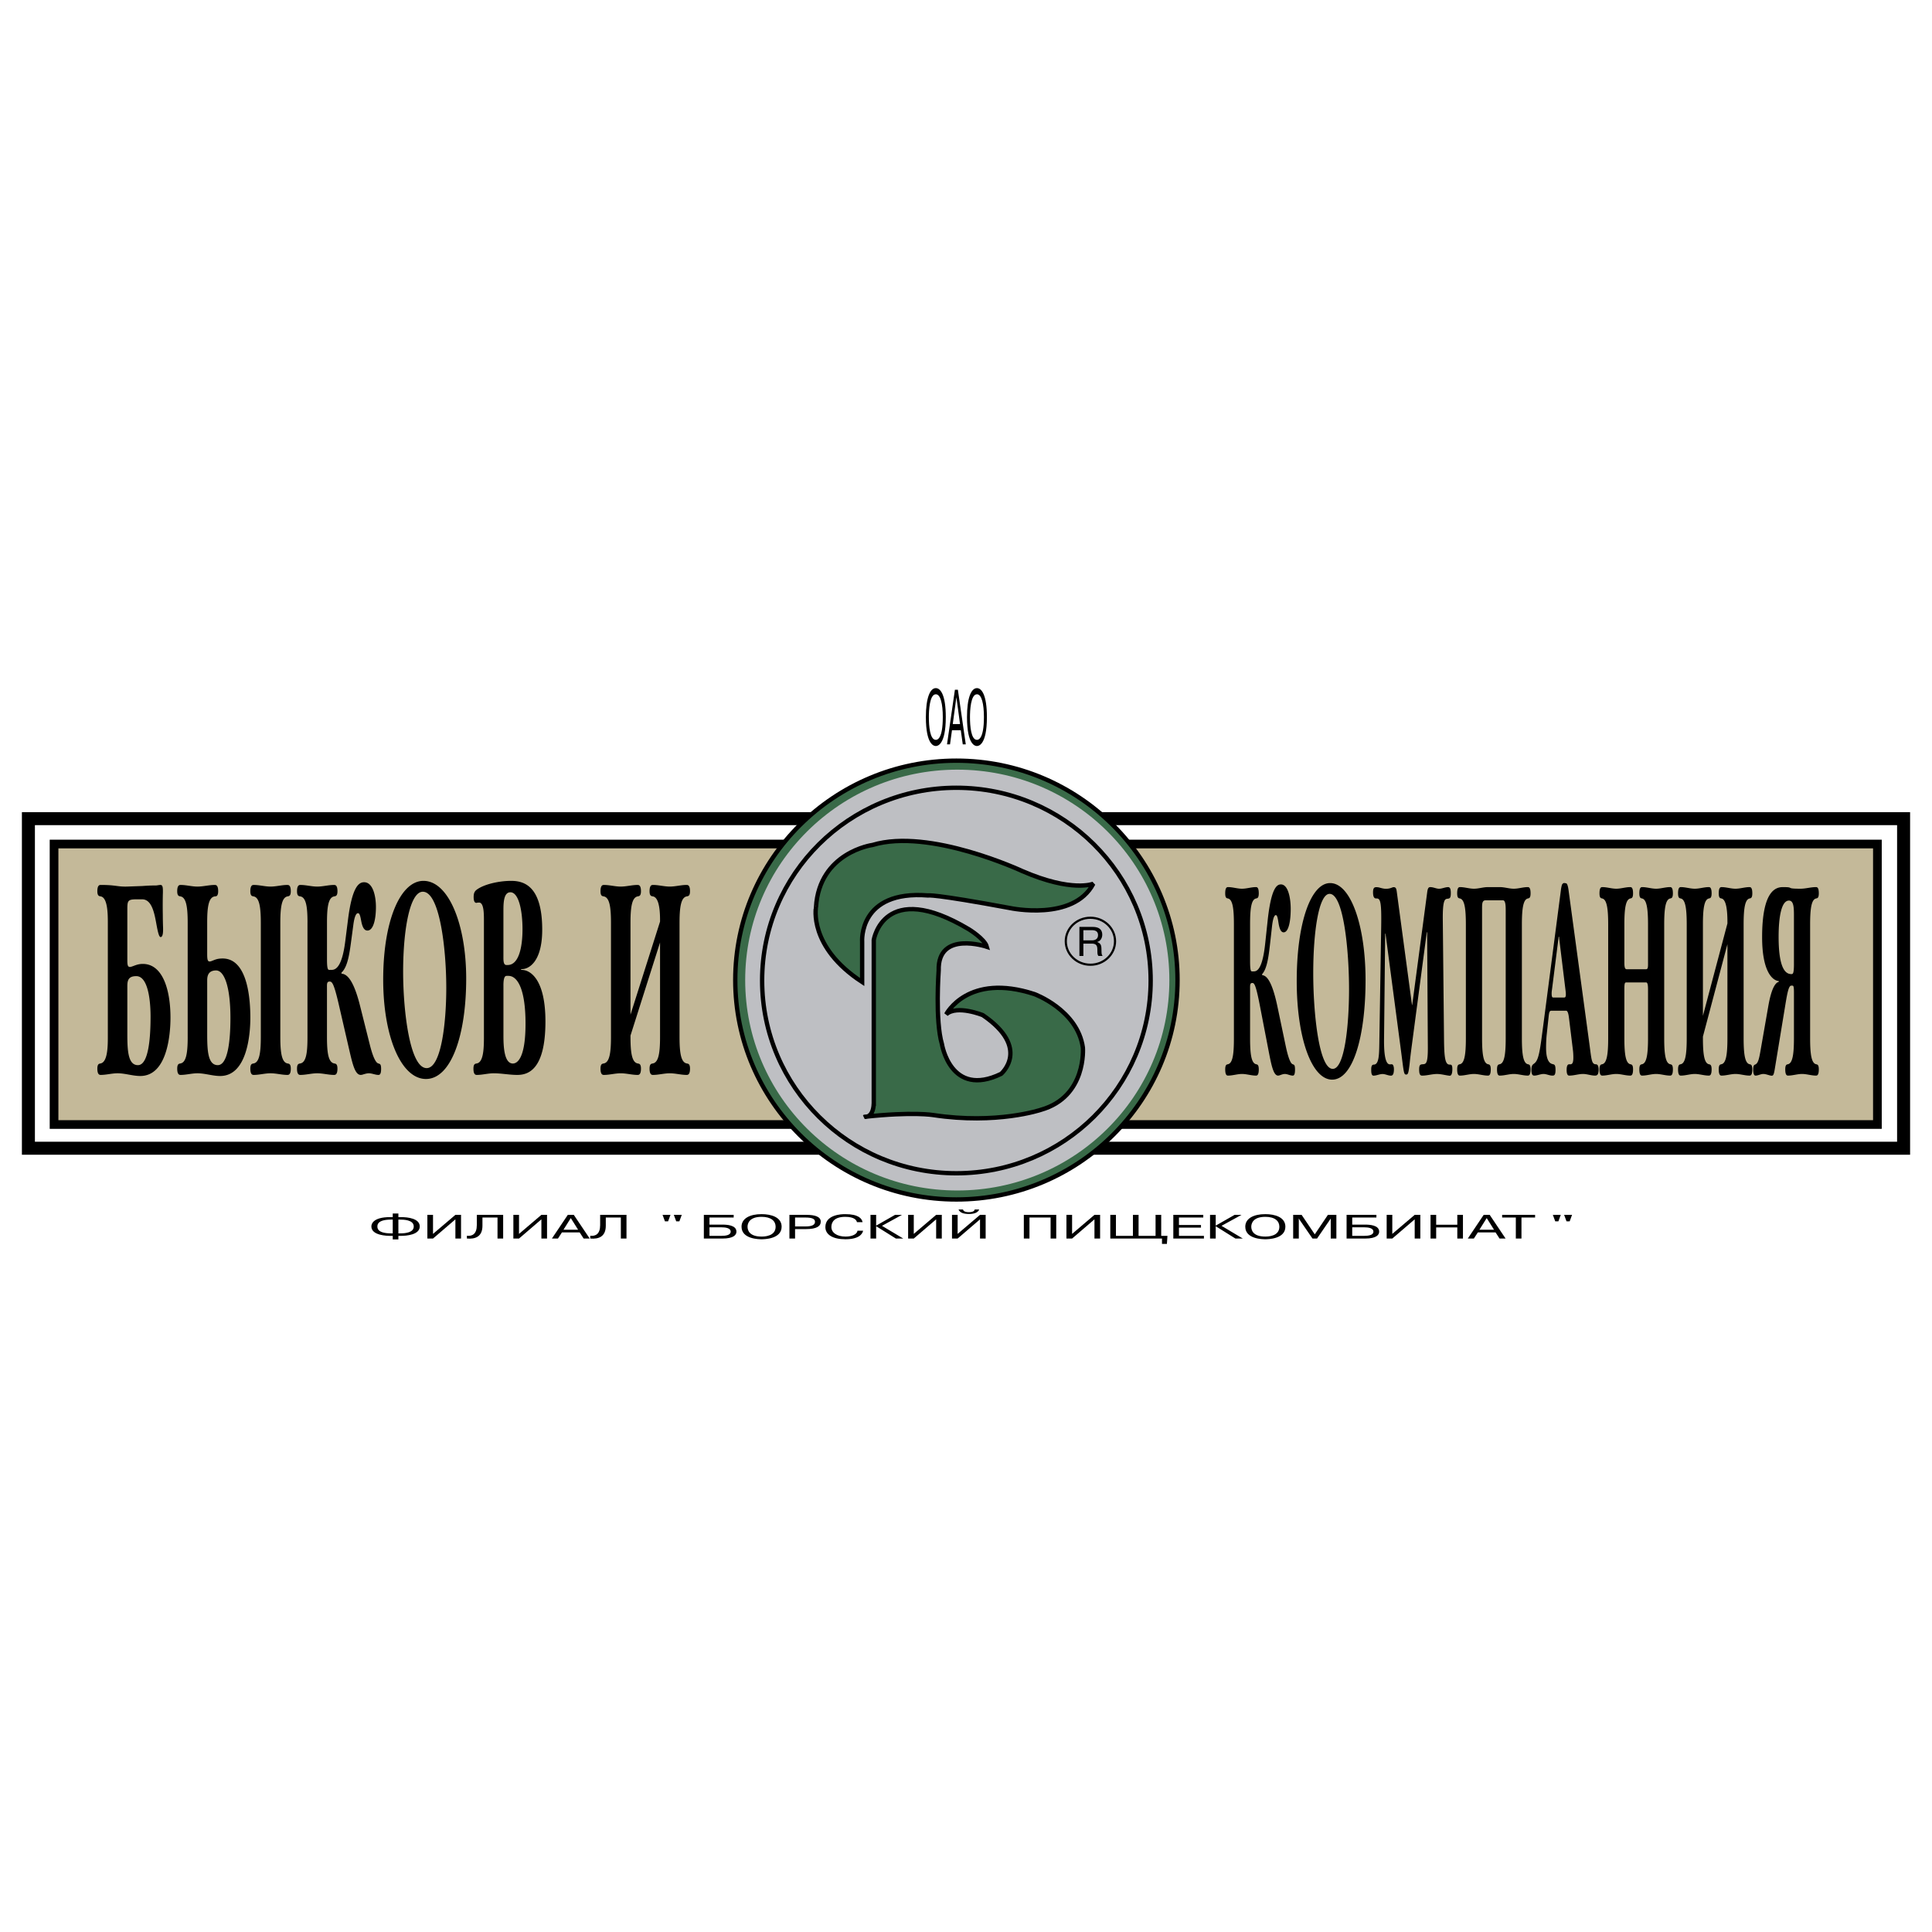 <svg xmlns="http://www.w3.org/2000/svg" width="2500" height="2500" viewBox="0 0 192.756 192.756"><path fill-rule="evenodd" clip-rule="evenodd" fill="#fff" d="M0 0h192.756v192.756H0V0z"/><path fill="none" stroke="#000" stroke-width="1.297" stroke-miterlimit="2.613" d="M189.922 114.559V81.677H2.834v32.882h187.088z"/><path fill-rule="evenodd" clip-rule="evenodd" fill="#c4b999" stroke="#000" stroke-width=".866" stroke-miterlimit="2.613" d="M187.309 112.193V84.209H5.393v27.984h181.916z"/><path d="M95.419 119.672c12.184 0 22.063-9.801 22.063-21.891 0-12.088-9.879-21.889-22.063-21.889s-22.062 9.801-22.062 21.889c0 12.09 9.878 21.891 22.062 21.891z" fill-rule="evenodd" clip-rule="evenodd" fill="#396a48" stroke="#000" stroke-width=".433" stroke-miterlimit="2.613"/><path d="M95.508 118.992c11.807 0 21.377-9.496 21.377-21.211 0-11.713-9.57-21.209-21.377-21.209-11.806 0-21.377 9.496-21.377 21.209 0 11.715 9.571 21.211 21.377 21.211z" fill-rule="evenodd" clip-rule="evenodd" fill="#bebfc3" stroke="#396a48" stroke-width=".433" stroke-miterlimit="2.613"/><path d="M87.176 110.115V93.779s.975-6.141 9.483-1.069c0 0 1.584.963 1.797 1.749 0 0-4.911-1.661-4.803 2.362 0 0-.366 5.023.322 7.346 0 0 .859 5.422 5.905 2.973 0 0 3.014-2.561-1.826-5.859 0 0-2.576-1.049-3.649-.086 0 0 2.147-4.199 8.804-2.012 0 0 4.295 1.574 4.83 5.334 0 0 .402 4.904-4.186 6.209 0 0-4.396 1.488-10.737.525 0 0-2.04-.352-6.871.174.001-.001.859.175.931-1.31z" fill-rule="evenodd" clip-rule="evenodd" fill="#396a48" stroke="#000" stroke-width=".433" stroke-miterlimit="2.613"/><path d="M86.017 97.975v-4.003s-.398-5.18 6.573-4.632c0 0 .443-.18 8.189 1.259 0 0 6.309 1.349 8.301-2.429 0 0-2.102.899-7.082-1.259 0 0-9.26-4.329-14.942-2.609 0 0-5.307.72-5.645 6.207.001 0-.774 3.958 4.606 7.466z" fill-rule="evenodd" clip-rule="evenodd" fill="#396a48" stroke="#000" stroke-width=".433" stroke-miterlimit="2.613"/><path d="M95.419 117.057c10.706 0 19.383-8.609 19.383-19.23s-8.678-19.231-19.383-19.231c-10.704 0-19.382 8.61-19.382 19.231s8.678 19.23 19.382 19.23" fill="none" stroke="#000" stroke-width=".433" stroke-miterlimit="2.613"/><path d="M123.107 92.242c0-1.531-.104-2.525-.617-2.606-.096-.027-.25-.027-.25-.511 0-.618.197-.618.283-.618.465 0 .928.161 1.391.161.465 0 .928-.161 1.391-.161.086 0 .283 0 .283.618 0 .484-.154.484-.248.511-.516.081-.619 1.075-.619 2.606v3.653c0 1.101.113 1.021.25 1.021h.129c.352 0 .867-.295 1.133-2.821l.232-2.176c.352-3.331.926-3.681 1.33-3.681.729 0 .979 1.371.979 2.445 0 1.236-.215 2.337-.703 2.337-.215 0-.361-.215-.465-.671-.086-.376-.119-1.048-.316-1.048-.215 0-.326.645-.379 1.102l-.162 1.451c-.146 1.29-.283 2.74-.824 3.332v.107c.402.025.969.482 1.527 3.143l.824 3.922c.352 1.666.609 1.801.713 1.826.111.055.215.027.215.537 0 .564-.139.592-.225.592-.266 0-.523-.162-.789-.162-.154 0-.301.055-.455.109a.671.671 0 0 1-.215.053c-.455 0-.66-.967-.926-2.338l-.902-4.674c-.412-2.121-.559-2.229-.756-2.229-.24 0-.215.268-.215.645v4.861c0 1.666.139 2.525.627 2.605.086.027.24.027.24.512 0 .617-.197.617-.283.617-.463 0-.926-.162-1.391-.162-.463 0-.926.162-1.391.162-.086 0-.283 0-.283-.617 0-.484.154-.484.25-.512.514-.08.617-1.074.617-2.605V92.242zM132.971 106.641c-1.391 0-1.949-5.641-1.949-9.537 0-4.136.551-7.924 1.633-7.924 1.398 0 1.939 5.668 1.939 9.51 0 3.626-.448 7.951-1.623 7.951zm-.061 1.074c2.078 0 3.332-4.297 3.332-9.939 0-5.373-1.461-9.671-3.537-9.671-1.896 0-3.33 3.896-3.33 9.778 0 5.642 1.484 9.832 3.535 9.832zM140.869 100.221c.008.08.025.08.033 0l1.494-11.229c.061-.457.18-.483.316-.483.301 0 .584.161.867.161.293 0 .602-.161.902-.161.266 0 .266.403.266.618 0 .484-.119.511-.301.537-.273.027-.523.027-.498 2.149l.121 11.821c.018 1.746.094 2.525.506 2.578.172.027.326-.08.326.457 0 .242-.033.592-.205.645-.053.027-.111 0-.164 0-.385-.053-.771-.162-1.158-.162-.498 0-.988.162-1.484.162-.172 0-.301-.08-.301-.617 0-.457.119-.484.291-.512.361-.025.584.055.576-1.691l-.07-11.391c0-.107-.025-.162-.041-.054l-1.52 11.498c-.207 1.586-.139 1.289-.242 2.016-.076.537-.127.645-.291.645-.146 0-.197-.08-.275-.564-.059-.375-.086-.645-.266-2.014l-1.51-11.418c-.01-.054-.018-.081-.027-.081-.008 0-.016.027-.016.081l-.111 10.424c-.01.939.025 2.443.523 2.551.145.027.273-.053.359.055.061.08.104.242.104.43 0 .592-.18.645-.301.645-.273 0-.559-.162-.832-.162-.301 0-.602.162-.902.162-.205 0-.23-.295-.23-.564 0-.188-.01-.537.258-.537.514 0 .531-.994.549-2.096l.188-11.712c.035-2.364-.068-2.793-.471-2.767-.121 0-.344 0-.344-.618 0-.51.189-.51.369-.51a1.3 1.3 0 0 1 .318.054c.197.054.395.107.592.107.473 0 .627-.161.781-.161.24 0 .275.188.316.51l1.505 11.198zM146.25 92.242c0-1.666-.145-2.525-.617-2.606-.096-.027-.25-.027-.25-.511 0-.618.197-.618.283-.618.465 0 .928.161 1.391.161.465 0 .928-.161 1.393-.161h1.191c.465 0 .928.161 1.391.161.465 0 .928-.161 1.391-.161.086 0 .283 0 .283.618 0 .484-.154.484-.248.511-.473.081-.619.94-.619 2.606v11.336c0 1.666.146 2.525.619 2.605.094.027.248.027.248.512 0 .617-.197.617-.283.617-.463 0-.926-.162-1.391-.162-.463 0-.926.162-1.391.162-.086 0-.283 0-.283-.617 0-.484.154-.484.25-.512.473-.08.617-.939.617-2.605V90.845c0-.43-.008-1.021-.273-1.021h-1.734c-.361 0-.352.376-.352.887v12.867c0 1.666.145 2.525.617 2.605.094.027.25.027.25.512 0 .617-.199.617-.283.617-.465 0-.928-.162-1.393-.162-.463 0-.926.162-1.391.162-.086 0-.283 0-.283-.617 0-.484.154-.484.25-.512.473-.08.617-.939.617-2.605V92.242zM156.199 98.85c.086.672-.051.672-.154.672h-1.057c-.094 0-.18 0-.18-.402 0-.215.025-.295.043-.457l.635-5.023c.01-.081.018-.188.035-.188h.008c.035.027.025.107.035.215l.635 5.183zm.309-9.939c-.025-.215-.068-.483-.137-.645-.068-.162-.119-.134-.258-.162h-.102c-.035 0-.121.081-.156.134-.051.108-.111.43-.127.592l-1.787 13.701c-.205 1.559-.334 2.633-.574 3.17-.266.617-.576.295-.576 1.047 0 .484.129.564.283.564.311 0 .619-.162.928-.162.291 0 .584.162.867.162.172 0 .326 0 .326-.564 0-.59-.154-.537-.318-.59-.215-.055-.625-.27-.625-1.613 0-.51.025-.967.068-1.369l.188-1.746c.035-.322.068-.592.258-.592h1.486c.197 0 .256.512.283.699l.385 3.143c.035.27.053.51.053.832 0 .35-.043.646-.258.672h-.154c-.104 0-.258.055-.258.564 0 .592.215.564.275.564.463 0 .908-.162 1.363-.162.396 0 .799.162 1.193.162.207 0 .361-.08.361-.592 0-.562-.223-.537-.344-.537-.359-.08-.369-.482-.574-2.014l-2.069-15.258zM160.449 92.242c0-1.666-.146-2.525-.619-2.606-.094-.027-.248-.027-.248-.511 0-.618.197-.618.283-.618.463 0 .928.161 1.391.161s.928-.161 1.391-.161c.086 0 .283 0 .283.618 0 .484-.154.484-.25.511-.471.081-.617.94-.617 2.606v3.734c0 .43.025.725.232.725h1.932c.215 0 .197-.268.197-.725v-3.734c0-1.666-.146-2.525-.619-2.606-.094-.027-.248-.027-.248-.511 0-.618.197-.618.283-.618.463 0 .926.161 1.391.161.463 0 .926-.161 1.391-.161.086 0 .283 0 .283.618 0 .484-.154.484-.25.511-.471.081-.617.94-.617 2.606v11.336c0 1.666.146 2.525.617 2.605.096.027.25.027.25.512 0 .617-.197.617-.283.617-.465 0-.928-.162-1.391-.162-.465 0-.928.162-1.391.162-.086 0-.283 0-.283-.617 0-.484.154-.484.248-.512.473-.08.619-.939.619-2.605v-4.674c0-.402.008-.887-.189-.887h-1.906c-.215 0-.266-.027-.266.752v4.809c0 1.666.146 2.525.617 2.605.096.027.25.027.25.512 0 .617-.197.617-.283.617-.463 0-.928-.162-1.391-.162s-.928.162-1.391.162c-.086 0-.283 0-.283-.617 0-.484.154-.484.248-.512.473-.08.619-.939.619-2.605V92.242zM172.346 92.134v-.161c0-1.558-.223-2.283-.617-2.337-.096-.027-.25-.027-.25-.511 0-.618.199-.618.283-.618.465 0 .928.161 1.391.161.465 0 .928-.161 1.393-.161.086 0 .283 0 .283.618 0 .484-.156.484-.25.511-.473.081-.617.94-.617 2.606v11.336c0 1.666.145 2.525.617 2.605.094.027.25.027.25.512 0 .617-.197.617-.283.617-.465 0-.928-.162-1.393-.162-.463 0-.926.162-1.391.162-.084 0-.283 0-.283-.617 0-.484.154-.484.25-.512.473-.08.617-.939.617-2.605v-9.375l-2.445 9.215v.16c0 1.666.145 2.525.617 2.605.096.027.25.027.25.512 0 .617-.199.617-.283.617-.465 0-.928-.162-1.391-.162-.465 0-.928.162-1.391.162-.086 0-.283 0-.283-.617 0-.484.154-.484.248-.512.473-.08.617-.939.617-2.605V92.242c0-1.666-.145-2.525-.617-2.606-.094-.027-.248-.027-.248-.511 0-.618.197-.618.283-.618.463 0 .926.161 1.391.161.463 0 .926-.161 1.391-.161.084 0 .283 0 .283.618 0 .484-.154.484-.25.511-.473.081-.617.94-.617 2.606v9.107l2.445-9.215zM178.982 96.164c0 .994-.104 1.021-.25 1.021-.455 0-1.279-.27-1.279-3.708 0-2.014.283-3.626 1.031-3.626.473 0 .498.698.498 1.478v4.835zm0 7.414c0 1.666-.146 2.525-.619 2.605-.094.027-.248.027-.248.512 0 .617.197.617.283.617.463 0 .928-.162 1.391-.162s.928.162 1.391.162c.086 0 .283 0 .283-.617 0-.484-.154-.484-.25-.512-.471-.08-.617-.939-.617-2.605V92.242c0-1.666.146-2.525.617-2.606.096-.027.25-.027.25-.511 0-.618-.197-.618-.283-.618-.516 0-1.031.161-1.545.161-1.615 0-.508-.161-1.752-.161-.695 0-2.076.323-2.076 4.997 0 3.412 1.021 4.326 1.664 4.378v.08c-.232.055-.686.35-1.047 2.42l-.695 3.975c-.205 1.182-.283 1.719-.617 1.854-.07.027-.197.055-.197.484 0 .564.145.617.24.617.256 0 .514-.162.771-.162.24 0 .49.109.73.162.059 0 .111.027.172 0 .102-.027.162-.162.24-.645l1.004-6.098c.215-1.316.359-2.23.635-2.23h.111c.078 0 .164-.027.164.645v4.594zM12.704 98.391c0-.568.104-1.002.89-1.002 1.407 0 1.428 3.438 1.428 4.033 0 1.787-.134 4.848-1.262 4.848-1.107 0-1.056-1.842-1.056-3.629v-4.25zm0-7.609c0-.894.021-1.056.9-1.056h.58c1.055 0 1.262 1.652 1.469 2.735.176.92.279 1.029.383 1.029.113 0 .207-.163.228-.515a5.38 5.38 0 0 0 0-.568 41.083 41.083 0 0 1-.021-1.165 51.357 51.357 0 0 1 0-1.841c0-.135.01-.271.01-.406 0-.379 0-.704-.238-.704-.114 0-.217.027-.445.054h-.207c-.394 0-.787.027-1.18.054l-1.501.054c-.993.027-1.107-.163-2.628-.163-.103 0-.341 0-.341.623 0 .487.187.487.3.514.714.081.746 1.651.746 2.626v11.426c0 .975-.031 2.518-.746 2.625-.113.027-.3.027-.3.516 0 .623.238.623.341.623.559 0 1.118-.162 1.676-.162.756 0 1.511.27 2.267.27 2.67 0 3.012-4.088 3.012-5.82 0-2.762-.766-5.361-2.763-5.361-.569 0-.87.217-1.221.298-.321.054-.321-.271-.321-.758v-4.928zM20.672 97.85c0-.354.021-1.029.891-1.029.786 0 1.428 1.543 1.428 4.738 0 2.463-.3 4.711-1.263 4.711-1.107 0-1.056-1.842-1.056-3.629V97.85zm-1.945 5.63c0 1.678-.176 2.545-.745 2.625-.114.027-.3.027-.3.516 0 .623.238.623.341.623.559 0 1.118-.162 1.677-.162.755 0 1.511.27 2.266.27 2.67 0 3.011-4.088 3.011-5.82 0-1.516-.166-5.903-2.763-5.903-.58 0-.776.136-1.149.271-.341.108-.394-.082-.394-.731v-3.114c0-1.516.125-2.572.797-2.626.113 0 .3-.027.3-.514 0-.623-.238-.623-.341-.623-.58 0-1.149.163-1.728.163-.559 0-1.118-.163-1.677-.163-.104 0-.341 0-.341.623 0 .487.186.487.3.514.569.081.745.948.745 2.626v11.425h.001zm7.295 0c0 1.678-.176 2.545-.746 2.625-.113.027-.3.027-.3.516 0 .623.238.623.342.623.559 0 1.117-.162 1.676-.162s1.118.162 1.676.162c.104 0 .342 0 .342-.623 0-.488-.186-.488-.3-.516-.569-.08-.745-.947-.745-2.625V92.055c0-1.679.176-2.545.745-2.626.114-.027.3-.027.3-.514 0-.623-.238-.623-.342-.623-.559 0-1.117.163-1.676.163s-1.118-.163-1.676-.163c-.104 0-.342 0-.342.623 0 .487.187.487.3.514.57.081.746.948.746 2.626v11.425zM30.679 92.055c0-1.543-.124-2.545-.745-2.626-.114-.027-.3-.027-.3-.514 0-.623.238-.623.341-.623.559 0 1.118.163 1.677.163s1.118-.163 1.676-.163c.104 0 .341 0 .341.623 0 .487-.186.487-.3.514-.621.081-.745 1.083-.745 2.626v3.682c0 1.111.135 1.029.3 1.029h.155c.425 0 1.046-.298 1.366-2.843l.279-2.193c.424-3.357 1.118-3.709 1.604-3.709.879 0 1.179 1.381 1.179 2.464 0 1.245-.259 2.355-.848 2.355-.259 0-.435-.217-.559-.677-.103-.379-.145-1.056-.383-1.056-.259 0-.393.65-.456 1.11l-.196 1.462c-.176 1.299-.342 2.762-.994 3.358v.107c.486.027 1.169.488 1.842 3.168l.993 3.953c.424 1.678.735 1.814.859 1.84.134.055.259.027.259.543 0 .568-.166.596-.27.596-.321 0-.631-.162-.952-.162-.186 0-.362.053-.548.107a.89.89 0 0 1-.258.055c-.549 0-.797-.975-1.118-2.355l-1.086-4.711c-.497-2.139-.673-2.248-.911-2.248-.29 0-.259.271-.259.65v4.9c0 1.678.166 2.545.755 2.625.104.027.29.027.29.516 0 .623-.238.623-.341.623-.559 0-1.118-.162-1.676-.162s-1.118.162-1.677.162c-.103 0-.341 0-.341-.623 0-.488.186-.488.3-.516.621-.08.745-1.082.745-2.625V92.055h.002zM42.569 106.566c-1.676 0-2.349-5.686-2.349-9.611 0-4.169.662-7.987 1.966-7.987 1.687 0 2.339 5.712 2.339 9.584 0 3.655-.538 8.014-1.956 8.014zm-.072 1.084c2.504 0 4.015-4.332 4.015-10.018 0-5.416-1.759-9.748-4.264-9.748-2.287 0-4.016 3.926-4.016 9.855.001 5.687 1.791 9.911 4.265 9.911zM50.227 90.782c0-.786.052-1.76.693-1.76.838 0 1.21 1.841 1.21 3.683 0 1.895-.403 3.574-1.479 3.574h-.125c-.32 0-.3-.487-.3-.894v-4.603h.001zm-1.945 12.698c0 1.326-.083 2.545-.746 2.625-.114.027-.3.027-.3.516 0 .623.238.623.341.623.559 0 1.118-.162 1.677-.162.786 0 1.562.162 2.349.162 1.035 0 2.815-.434 2.815-5.334 0-4.115-1.449-5.172-2.422-5.145v-.08c.725.053 2.101-.678 2.101-3.927 0-4.467-1.904-4.874-3.115-4.874-1.159 0-2.69.325-3.436.894-.248.19-.29.434-.29.731 0 .569.217.569.27.569.062 0 .114-.027.176-.027h.145c.424.082.435 1.083.435 1.76v11.669zm1.945-5.171c0-.92.217-.947.331-.947h.166c.911 0 1.708 1.326 1.708 4.766 0 3.33-.766 3.979-1.263 3.979-.879 0-.941-1.732-.941-2.76v-5.038h-.001zM65.853 91.946v-.163c0-1.57-.269-2.301-.745-2.355-.114-.027-.301-.027-.301-.514 0-.623.238-.623.342-.623.559 0 1.117.163 1.677.163.559 0 1.117-.163 1.676-.163.103 0 .341 0 .341.623 0 .487-.186.487-.3.514-.569.081-.746.948-.746 2.626v11.426c0 1.678.176 2.545.746 2.625.114.027.3.027.3.516 0 .623-.238.623-.341.623-.559 0-1.118-.162-1.676-.162-.56 0-1.118.162-1.677.162-.104 0-.342 0-.342-.623 0-.488.187-.488.301-.516.568-.08.745-.947.745-2.625v-9.45l-2.949 9.288v.162c0 1.678.176 2.545.745 2.625.114.027.3.027.3.516 0 .623-.238.623-.342.623-.559 0-1.117-.162-1.676-.162s-1.118.162-1.676.162c-.104 0-.342 0-.342-.623 0-.488.186-.488.3-.516.569-.08.745-.947.745-2.625V92.055c0-1.679-.176-2.545-.745-2.626-.114-.027-.3-.027-.3-.514 0-.623.238-.623.342-.623.559 0 1.117.163 1.676.163s1.118-.163 1.676-.163c.104 0 .342 0 .342.623 0 .487-.187.487-.3.514-.569.081-.745.948-.745 2.626v9.178l2.949-9.287zM108.088 92.804h.824c.369 0 .639.112.639.493 0 .451-.391.521-.58.521h-.883v-1.014zm-.395 2.571h.395v-1.229h.842c.529 0 .549.319.555.617.004.376.004.484.109.613h.414c-.121-.166-.104-.29-.117-.691-.008-.298-.029-.559-.424-.699v-.013c.32-.062.504-.389.504-.716 0-.732-.656-.778-.975-.778h-1.303v2.896z" fill-rule="evenodd" clip-rule="evenodd"/><path d="M108.791 96.252c1.357 0 2.457-1.049 2.457-2.344 0-1.294-1.1-2.343-2.457-2.343s-2.457 1.049-2.457 2.343c0 1.295 1.1 2.344 2.457 2.344" fill="none" stroke="#000" stroke-width=".216" stroke-miterlimit="2.613"/><path d="M39.184 123.053h-.155c-1.359 0-1.377-.51-1.377-.688 0-.17.018-.686 1.377-.686h.155v1.374zm0 .605h.563v-.355h.233c.533 0 1.898-.094 1.898-.938 0-.795-1.173-.936-1.898-.936h-.233v-.357h-.563v.357h-.233c-1.808 0-1.898.746-1.898.936 0 .896 1.539.938 1.898.938h.233v.355zm.563-.605v-1.373h.162c.33 0 1.371.01 1.371.686 0 .607-.82.688-1.371.688h-.162v-.001zM45.435 121.207h.563v2.363h-.563v-1.916l-2.233 1.916h-.563v-2.363h.563v1.9l2.233-1.9zM46.584 123.293c.545.057.988-.18.988-1.07v-1.016H50.2v2.363h-.563v-2.098h-1.503v.816c0 1.096-.712 1.357-1.551 1.281v-.276h.001zM54.015 121.207h.563v2.363h-.563v-1.916l-2.233 1.916h-.563v-2.363h.563v1.9l2.233-1.9zM56.218 122.691l.73-1.164.73 1.164h-1.46zm-.155.268h1.772l.395.611h.605l-1.587-2.363h-.598l-1.587 2.363h.604l.396-.611zM58.889 123.293c.545.057.988-.18.988-1.07v-1.016h2.628v2.363h-.563v-2.098H60.44v.816c0 1.096-.713 1.357-1.551 1.281v-.276zM66.655 121.855h-.312l-.239-.648h.79l-.239.648zm1.125 0h-.312l-.24-.648h.791l-.239.648zM70.786 122.449h1.174c.413 0 .94.061.94.439 0 .344-.497.414-.94.414h-1.174v-.853zm0-.976h2.413v-.266h-2.976v2.363h1.856c1.131 0 1.395-.373 1.395-.686 0-.666-.982-.703-1.401-.703h-1.288v-.708h.001zM74.582 122.389c0-.262.12-.986 1.401-.986.964 0 1.401.428 1.401.986 0 .951-1.108.984-1.401.984-1.197 0-1.401-.603-1.401-.984zm-.599 0c0 1.234 1.725 1.252 2 1.252.258 0 2-.018 2-1.252 0-.963-1.066-1.254-2-1.254-1.168 0-2 .426-2 1.254zM79.324 121.473h1.03c.646 0 .958.129.958.42 0 .311-.293.469-.958.469h-1.03v-.889zm-.563-.266v2.363h.563v-.943h1.089c1.084 0 1.473-.301 1.473-.742 0-.49-.563-.678-1.419-.678h-1.706zM86.114 122.787c-.072.34-.431.854-1.772.854-1.245 0-1.994-.457-1.994-1.213 0-1.256 1.623-1.293 1.976-1.293 1.335 0 1.67.443 1.736.801h-.562c-.03-.168-.216-.533-1.174-.533-1.048 0-1.377.496-1.377 1.012 0 .551.533.959 1.419.959.671 0 1.149-.248 1.186-.586h.562v-.001zM89.299 121.207h.689l-1.994 1.094 2.126 1.269h-.737l-1.97-1.232v1.232h-.563v-2.363h.563v1.076l1.886-1.076zM93.4 121.207h.563v2.363H93.4v-1.916l-2.233 1.916h-.563v-2.363h.563v1.9l2.233-1.9zM97.777 121.207h.562v2.363h-.562v-1.916l-2.234 1.916h-.562v-2.363h.562v1.9l2.234-1.9zm-1.694-.535c.012.133.18.268.581.268s.569-.135.581-.268h.449c-.131.338-.551.447-1.03.447s-.898-.109-1.03-.447h.449zM102.711 123.57h-.563v-2.363h3.233v2.363h-.563v-2.097h-2.107v2.097zM109.195 121.207h.563v2.363h-.563v-1.916l-2.232 1.916h-.565v-2.363h.565v1.9l2.232-1.9zM111.338 123.303h1.695v-2.096h.563v2.096h1.695v-2.096h.563v2.096h.623l-.055.801h-.49v-.534h-5.157v-2.363h.563v2.096zM119.822 122.215v.267h-2.197v.821h2.492v.267h-3.055v-2.363h2.989v.266h-2.426v.742h2.197zM123.176 121.207h.689l-1.994 1.094 2.125 1.269h-.736l-1.969-1.232v1.232h-.564v-2.363h.564v1.076l1.885-1.076zM124.84 122.389c0-.262.121-.986 1.402-.986.963 0 1.4.428 1.4.986 0 .951-1.107.984-1.4.984-1.197 0-1.402-.603-1.402-.984zm-.598 0c0 1.234 1.725 1.252 2 1.252.256 0 2-.018 2-1.252 0-.963-1.066-1.254-2-1.254-1.168 0-2 .426-2 1.254zM129.582 121.584h-.012l.012.092v1.894h-.562v-2.363h.843l1.313 1.943 1.31-1.943h.844v2.363h-.562v-1.894l.011-.092h-.017l-1.36 1.986h-.455l-1.365-1.986zM134.912 122.449h1.172c.414 0 .941.061.941.439 0 .344-.498.414-.941.414h-1.172v-.853zm0-.976h2.412v-.266h-2.975v2.363h1.855c1.131 0 1.395-.373 1.395-.686 0-.666-.982-.703-1.4-.703h-1.287v-.708zM141.145 121.207h.562v2.363h-.562v-1.916l-2.235 1.916h-.562v-2.363h.562v1.9l2.235-1.9zM143.287 123.57h-.562v-2.363h.562v.984h2.109v-.984h.563v2.363h-.563v-1.111h-2.109v1.111zM147.6 122.691l.73-1.164.73 1.164h-1.46zm-.157.268h1.771l.396.611h.604l-1.586-2.363h-.6l-1.586 2.363h.605l.396-.611zM149.869 121.473v-.266h3.287v.266h-1.359v2.097h-.563v-2.097h-1.365zM155.479 121.855h-.311l-.24-.648h.791l-.24.648zm1.126 0h-.312l-.24-.648h.791l-.239.648zM92.672 71.542c0-.6.06-2.273.696-2.273.479 0 .695.989.695 2.273 0 2.195-.549 2.273-.695 2.273-.595-.001-.696-1.394-.696-2.273zm-.297 0c0 2.849.856 2.888.993 2.888.127 0 .993-.039.993-2.888 0-2.219-.529-2.888-.993-2.888-.579-.001-.993.98-.993 2.888zM95.057 72.242l.363-2.686.363 2.686h-.726zm-.078.615h.88l.196 1.409h.301l-.788-5.449h-.297l-.788 5.449h.3l.196-1.409zM96.775 71.542c0-.6.06-2.273.696-2.273.479 0 .695.989.695 2.273 0 2.195-.549 2.273-.695 2.273-.595-.001-.696-1.394-.696-2.273zm-.297 0c0 2.849.856 2.888.993 2.888.127 0 .992-.039.992-2.888 0-2.219-.529-2.888-.992-2.888-.58-.001-.993.98-.993 2.888z" fill-rule="evenodd" clip-rule="evenodd"/></svg>